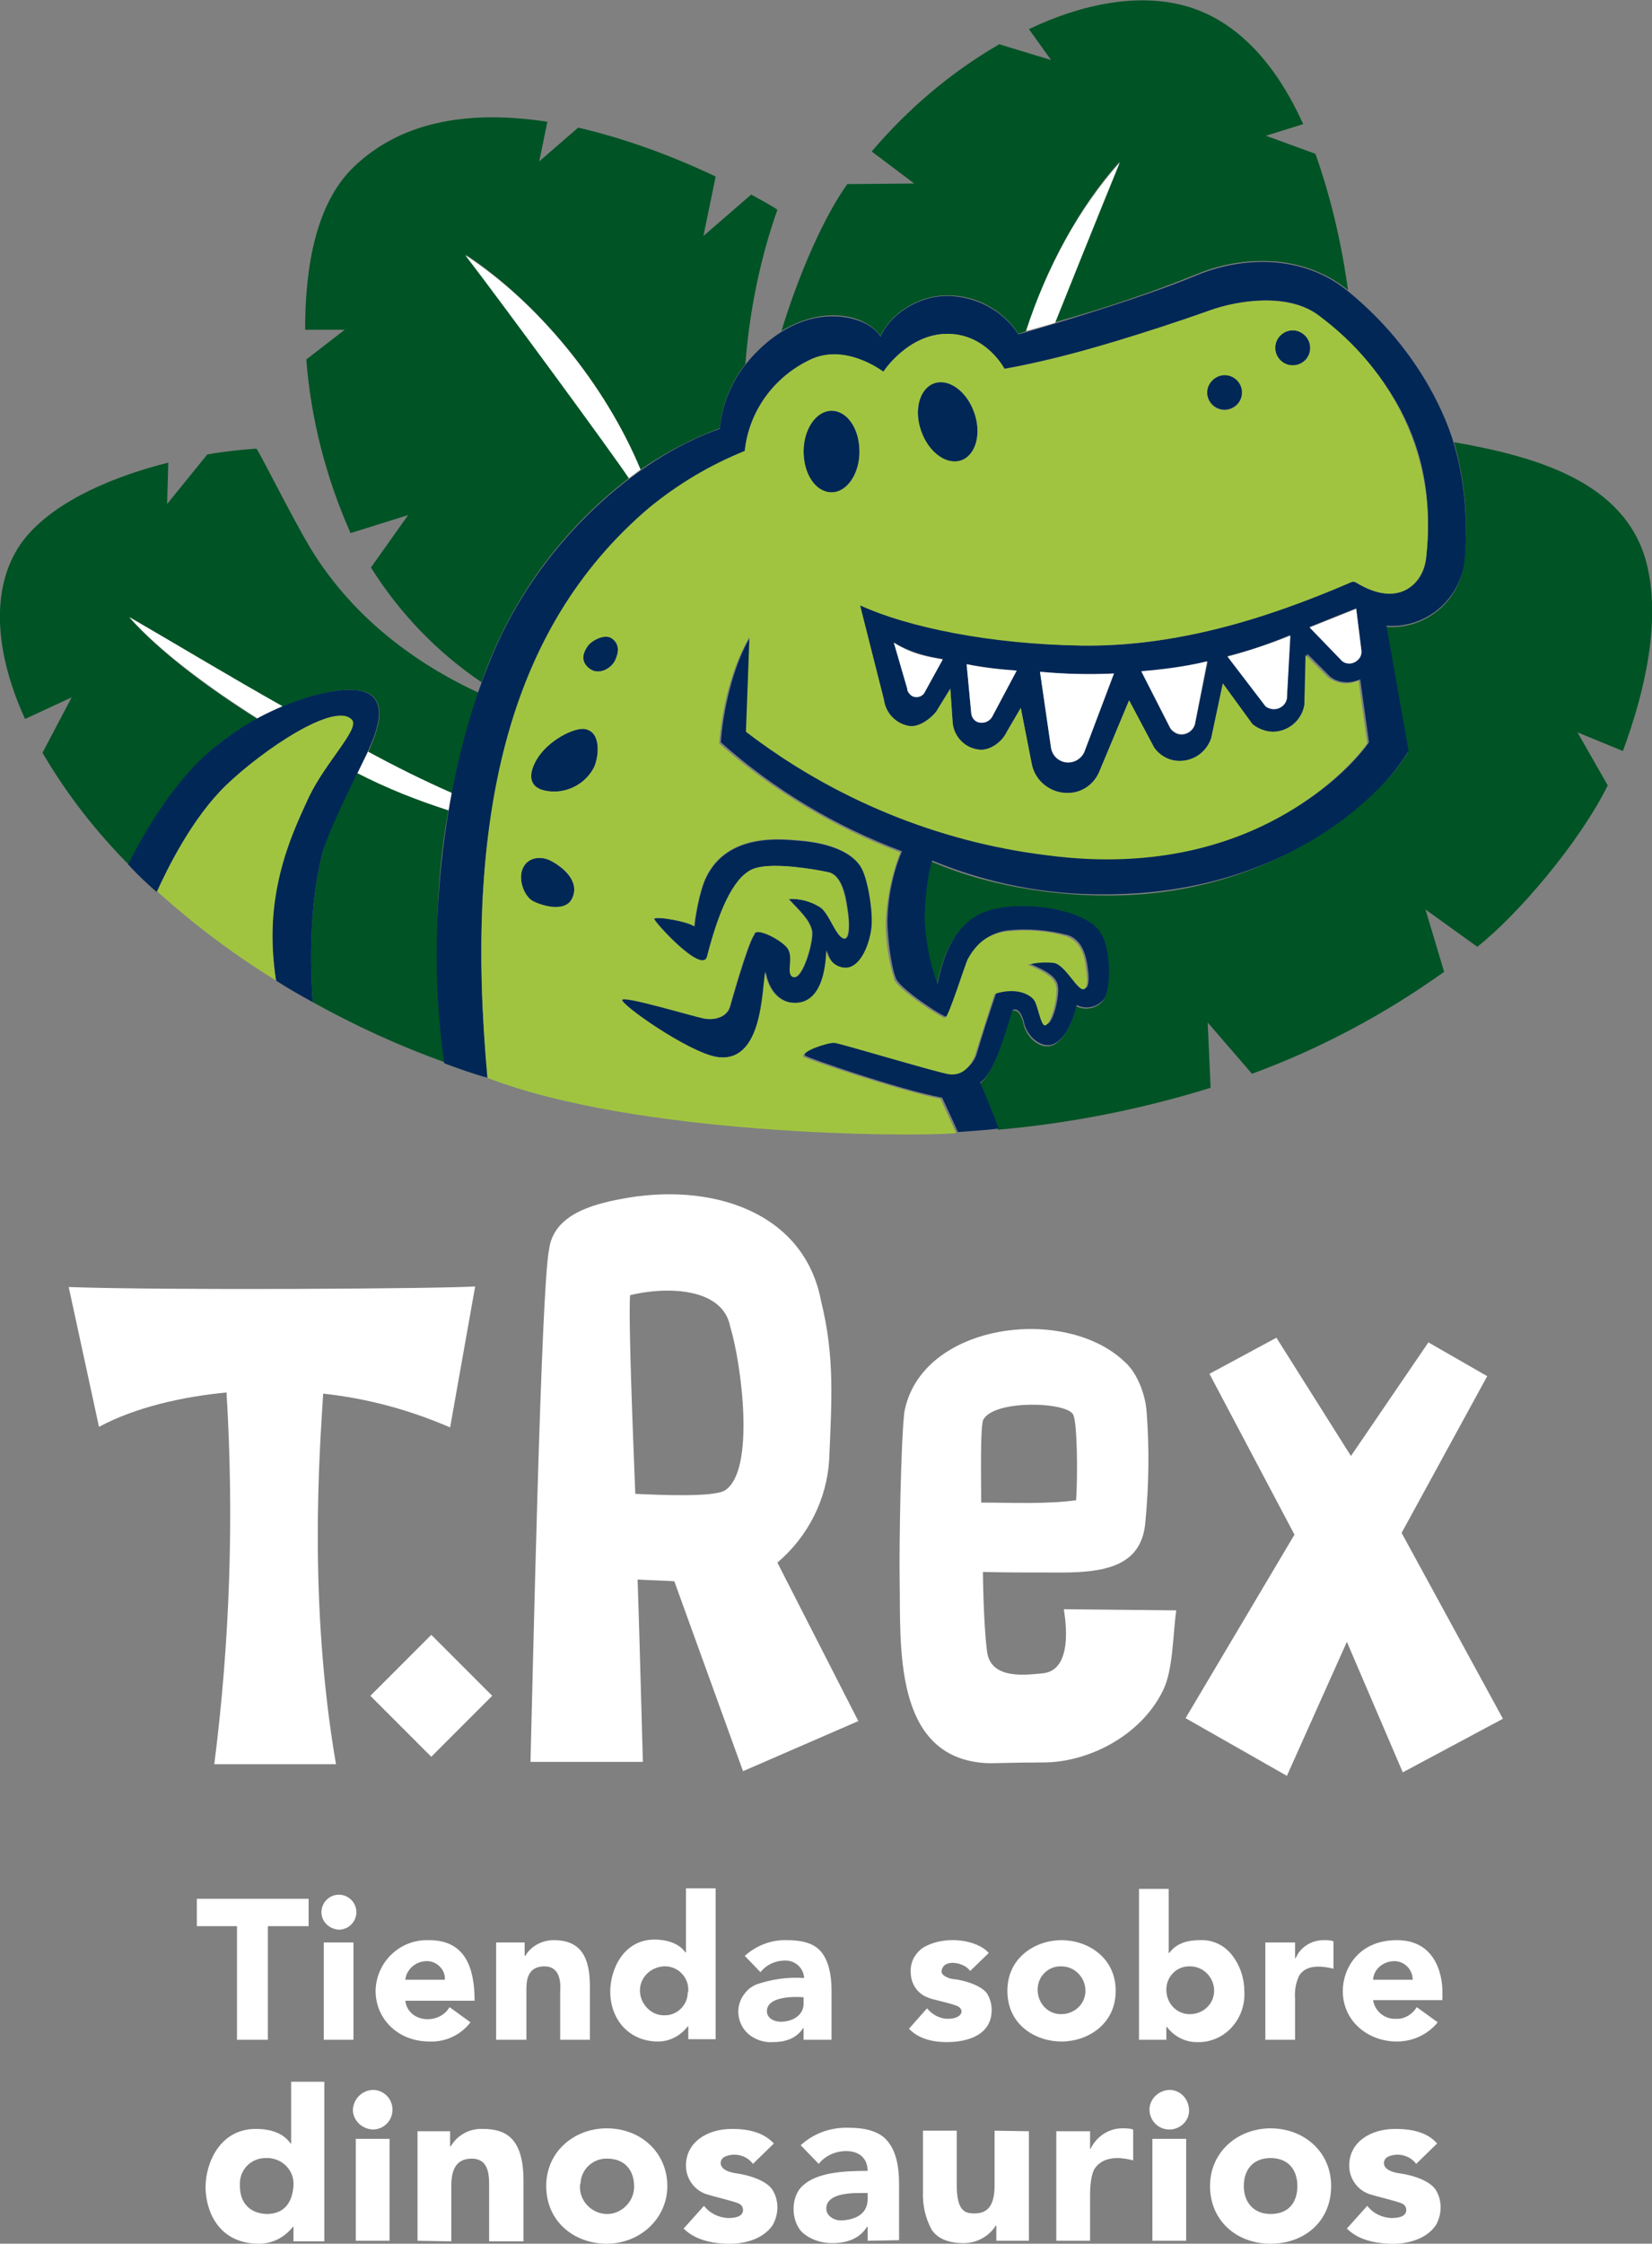 <svg xml:space="preserve" style="enable-background:new 0 0 283.7 385.1;" viewBox="0 0 283.7 385.1" y="0px" x="0px" xmlns:xlink="http://www.w3.org/1999/xlink" xmlns="http://www.w3.org/2000/svg" id="Capa_1" version="1.1">
<rect x="0" y="0" width="283.7" height="385.1" fill="#808080" stroke="none"/>
<style type="text/css">
	.st0{fill:#FFFFFF;}
	.st1{fill:#005325;}
	.st2{fill:#002756;}
	.st3{fill:#A1C440;}
</style>
<g id="Capa_2_00000052798139386433782900000006299935200827427492_">
	<g id="Logos_slogan">
		<g id="TRex_imagotipo_slogan_vertical_fullcolor">
			<g id="Tienda_sobre_dinosaurios">
				<path d="M40.7,350.1v-19.5h-6.9v-4.7H53v4.7h-7v19.5H40.7z" class="st0"></path>
				<path d="M55.2,328.2c0-1.6,1.3-3,3-3c1.6,0,3,1.3,3,3c0,1.6-1.3,3-3,3C56.5,331.1,55.2,329.8,55.2,328.2z
					 M55.6,350.1v-16.7h5.1v16.7H55.6z" class="st0"></path>
				<path d="M77.2,344.5l3.6,2.6c-1.7,2.2-4.3,3.4-7,3.3c-5.6,0-9.3-4-9.3-8.7c0.1-4.9,4.1-8.8,9-8.7c0.1,0,0.1,0,0.2,0
					c6.3,0,7.8,4.9,7.8,10.4H69.6C70.1,347.2,75.4,347.6,77.2,344.5z M69.6,339.8h6.8c0.1-1.7-1.3-3.1-2.9-3.2c-0.1,0-0.1,0-0.2,0
					C71.4,336.6,69.8,338,69.6,339.8z" class="st0"></path>
				<path d="M85.2,350.1v-16.7h4.9v2.3h0.1c1-1.7,2.9-2.7,4.9-2.7c4.7,0,6.2,3,6.2,7.9v9.2h-5.1v-8.2
					c0-0.5,0.5-4.4-2.7-4.4s-3.1,2.9-3.1,4.3v8.3L85.2,350.1z" class="st0"></path>
				<path d="M122.9,324.1V350h-4.7v-2.2h-0.1c-1.2,1.6-3.1,2.6-5.1,2.6c-4.8,0-8.2-3.6-8.2-8.6c0-3.8,2.3-8.9,7.6-8.9
					c2,0,4.2,0.6,5.3,2.2h0.1v-11H122.9z M118.2,341.7c0.1-2.2-1.6-4.1-3.8-4.2c-0.1,0-0.2,0-0.4,0c-2.3,0.1-4.2,2-4.1,4.3
					c0.1,2.2,1.9,4.1,4.1,4.1c2.2,0.1,4.1-1.7,4.1-3.9C118.2,341.9,118.2,341.8,118.2,341.7z" class="st0"></path>
				<path d="M138,350.1V348l0,0c-1.1,1.7-2.8,2.5-5.3,2.5c-1.5,0.1-3-0.4-4.2-1.4c-2.1-1.9-2.3-5.1-0.4-7.2
					c0.5-0.6,1.1-1,1.8-1.3c2.6-0.9,5.4-1.3,8.2-1.1c-0.1-1.7-1.5-3-3.2-3h-0.1c-1.6,0-3.2,0.7-4.2,2l-2.7-2.8
					c2-1.8,4.6-2.8,7.3-2.7c2.9,0,4.8,0.7,5.9,2.1c1.1,1.4,1.7,3.6,1.7,6.5v8.5H138z M138,342.8c0,0-6.3-0.6-6.3,2.4
					c0,1.1,1.1,1.8,2.4,1.8c2,0,3.9-1.1,3.9-3.1L138,342.8L138,342.8z" class="st0"></path>
				<path d="M169.8,335.2l-3.2,3.1c-0.8-1.4-4.6-2.3-4.9,0c-0.1,0.9,1.6,1.4,2.2,1.4c1.8,0.2,5.1,1.2,5.8,2.8
					c0.4,0.8,0.6,1.6,0.6,2.5c0,4.2-4,5.5-7.7,5.5c-2.9,0-5.1-0.8-6.5-2.3l3.1-3.5c0.9,1.1,2.2,1.8,3.6,1.8c2.6,0,3-1.8,1.3-2.3
					c-1.7-0.6-4-1-4.6-1.3c-1.9-0.6-3.1-2.4-3.1-4.4c-0.1-1.7,0.7-3.2,2.1-4.2C162.4,332,167.9,333,169.8,335.2z" class="st0"></path>
				<path d="M173,341.7c0-5.8,4.9-8.7,9.3-8.7s9.3,2.9,9.3,8.7s-4.9,8.7-9.3,8.7S173,347.6,173,341.7z M178.2,341.7
					c0.1,2.3,1.9,4.1,4.2,4s4.1-1.9,4-4.2c-0.1-2.2-1.9-4-4.1-4c-2.2-0.1-4,1.6-4.1,3.8C178.2,341.5,178.2,341.6,178.2,341.7z" class="st0"></path>
				<path d="M195.6,350.1v-25.9h5.1v11h0.1c1.1-1.5,2.8-2.2,5.3-2.2c2.2-0.1,4.2,0.9,5.5,2.6c1.4,1.8,2.1,4,2.1,6.3
					c0.1,2.3-0.7,4.5-2.3,6.2c-1.5,1.6-3.7,2.5-5.9,2.4c-2,0-3.9-1-5.1-2.6h-0.1v2.2H195.6z M200.3,341.7c0.1,2.3,1.9,4.1,4.2,4
					s4.1-1.9,4-4.2c-0.1-2.2-1.9-4-4.1-4c-2.2-0.1-4,1.6-4.1,3.8C200.3,341.4,200.3,341.6,200.3,341.7z" class="st0"></path>
				<path d="M217.3,350.1v-16.7h5.1v2.7h0.1c0.8-1.9,2.7-3.1,4.8-3.1c0.6,0,1.2,0,1.7,0.2v4.7c-3.3-0.8-5-0.2-5.9,1.2
					c-0.6,1.3-0.8,2.6-0.7,4v7L217.3,350.1z" class="st0"></path>
				<path d="M243.3,344.5l3.6,2.6c-1.7,2.1-4.3,3.3-7,3.3c-4.9,0-9.3-3.4-9.3-8.7c0-3.7,2.6-8.7,9.3-8.7
					s7.8,6.1,7.8,8.7v1.6h-11.9c0.3,1.9,2,3.3,3.9,3.2C241.1,346.6,242.5,345.8,243.3,344.5z M235.8,339.8h6.8c0-1.7-1.3-3.1-3-3.2
					h-0.1C237.5,336.6,235.9,338,235.8,339.8z" class="st0"></path>
				<path d="M55.7,357.3v27.4h-5.3v-2.5h-0.1c-1.4,1.8-3.5,2.9-5.8,2.9c-7.4,0-9.2-6.2-9.2-9.7c0-4.2,2.5-10,8.6-10
					c2.8,0,4.8,0.8,6,2.5H50v-10.6L55.7,357.3z M50.4,375.2c0.2-2.5-1.7-4.6-4.2-4.8c-0.1,0-0.3,0-0.4,0c-2.4-0.1-4.5,1.7-4.6,4.2
					c0,0.2,0,0.4,0,0.6c0,2.9,1.7,4.7,4.6,4.8C49,380,50.2,377.8,50.4,375.2L50.4,375.2z" class="st0"></path>
				<path d="M60.6,362.1c0.1-1.8,1.5-3.3,3.4-3.4c1.9,0,3.4,1.5,3.4,3.4s-1.5,3.4-3.4,3.4
					C62.1,365.4,60.6,363.9,60.6,362.1z M61.1,384.6v-17.5h5.8v17.5H61.1z" class="st0"></path>
				<path d="M71.7,384.6v-18.8h5.6v2.6h0.1c1.1-1.9,3.2-3.1,5.5-3c3.9,0,7,1.5,7,8.9v10.4H84v-9.2c0-1.9,0.1-5-3-5
					s-3.5,2.6-3.5,4.8v9.4L71.7,384.6z" class="st0"></path>
				<path d="M93.8,375.2c0-5.9,4.8-9.9,10.4-9.9c6,0,10.4,4.3,10.4,9.9s-4.7,9.9-10.4,9.9S93.8,381.2,93.8,375.2z
					 M99.6,375.2c-0.1,2.6,2,4.7,4.5,4.8s4.7-2,4.8-4.5c0-0.1,0-0.2,0-0.2c0-2.9-1.7-4.8-4.6-4.8c-2.4-0.1-4.5,1.8-4.6,4.2
					C99.6,374.9,99.6,375.1,99.6,375.2L99.6,375.2z" class="st0"></path>
				<path d="M132.9,367.9l-3.6,3.5c-1.1-1.5-3.2-2-4.9-1.2c-0.9,0.5-1.3,2.3,1.9,2.8c2.9,0.4,5.7,1.5,6.5,3.1
					c1,1.8,0.9,4-0.1,5.8c-1.9,2.8-5.7,3.3-7.9,3.2c-3.2-0.1-5.7-0.9-7.4-2.6l3.5-3.9c1,1.3,2.5,2,4.1,2.1c1.8,0,2.6-0.5,2.6-1.4
					c0-0.5-0.3-1-1-1.2c-0.7-0.3-4.4-1.2-5.3-1.5c-2.1-0.7-3.5-2.7-3.5-4.9c0-4,3.6-6.3,7.9-6.3C129,365.4,131.3,366.2,132.9,367.9z" class="st0"></path>
				<path d="M149,384.6v-2.4h-0.1c-1.2,1.9-3.2,2.8-6,2.8c-1.7,0-3.4-0.5-4.7-1.5c-2.3-1.6-2.7-6.3-0.3-8.4
					c2.4-2.2,6.8-2.5,11.1-2.5c0-2.1-1.4-3.4-3.7-3.4c-1.8,0-3.6,0.8-4.7,2.2l-3.1-3.2c2.3-2.1,5.2-3.1,8.3-3c3.2,0,5.5,0.8,6.7,2.4
					c1.3,1.6,1.9,4,1.9,7.3v9.6L149,384.6z M149,376.4h-1.4c-3.8,0-5.7,0.9-5.7,2.7c0,1.3,1.5,2.1,2.7,2c2-0.1,4.3-0.9,4.4-3.5
					V376.4z" class="st0"></path>
				<path d="M176.7,365.8v18.8h-5.6V382H171c-1.2,1.9-3.3,3-5.5,3c-2.7,0-4.5-0.8-5.5-2.3c-1.1-2-1.6-4.3-1.5-6.6v-10.4
					h5.8v9.2c0,4.5,1.3,5,3,5s3.5-0.6,3.5-4.8v-9.4L176.7,365.8L176.7,365.8z" class="st0"></path>
				<path d="M181.4,384.6v-18.8h5.8v3h0.1c1-2.1,3.1-3.5,5.4-3.5c0.7,0,1.3,0,1.9,0.2v5.3c-3.4-0.9-5.5-0.2-6.6,1.4
					c-0.4,0.6-0.8,2.1-0.8,4.5v7.9H181.4z" class="st0"></path>
				<path d="M197.4,362.1c0-1.8,1.5-3.3,3.4-3.4c1.9,0,3.3,1.5,3.4,3.4c0.1,1.8-1.4,3.3-3.2,3.4c-0.1,0-0.1,0-0.2,0
					c-1.8,0-3.3-1.4-3.4-3.3C197.4,362.1,197.4,362.1,197.4,362.1z M197.9,384.6v-17.5h5.8v17.5H197.9z" class="st0"></path>
				<path d="M207.8,375.2c0-5.9,4.8-9.9,10.4-9.9s10.4,3.9,10.4,9.9s-4.5,9.9-10.4,9.9S207.8,381.1,207.8,375.2z
					 M213.6,375.2c0,2.8,1.7,4.8,4.6,4.8c3.2,0,4.6-2.1,4.6-4.8s-1.5-4.8-4.6-4.8S213.6,372.5,213.6,375.2z" class="st0"></path>
				<path d="M246.8,367.9l-3.6,3.5c-1.1-1.5-3.2-2-4.9-1.2c-0.9,0.5-1.3,2.3,1.9,2.8c2.9,0.4,5.7,1.5,6.5,3.1
					c1,1.8,0.9,4-0.1,5.8c-1.9,2.8-5.7,3.3-7.9,3.2c-3.2-0.1-5.7-0.9-7.4-2.6l3.5-3.9c1,1.3,2.5,2,4.1,2.1c1.8,0,2.6-0.5,2.6-1.4
					c0-0.5-0.3-1-1-1.2c-0.7-0.3-4.4-1.2-5.3-1.5c-2.1-0.7-3.5-2.7-3.5-4.9c0-4,3.6-6.3,7.9-6.3C243,365.4,245.3,366.2,246.8,367.9z" class="st0"></path>
			</g>
			<g id="TRex">
				<polygon points="258.1,295 240.7,263.1 255.4,236.2 245.3,230.4 232,249.9 219.2,229.6 207.7,235.8 222.3,263.4 
					203.6,294.9 221,304.8 231.3,281.8 240.9,304.2" class="st0"></polygon>
				<path d="M179.1,287.2c-2.5,0.2-9,1.3-9.6-3.8c-0.6-4.6-0.7-12.9-0.7-13.6c4.4,0.1,5.8,0.1,13.4,0.1
					s13.9-1.1,14.5-8.7c0.6-6.3,0.7-12.7,0.2-19c-0.2-2.7-1.5-6.5-3.8-8.5c-10.3-9.8-35-6.6-37.8,8.7c-0.6,5.3-0.9,22.9-0.8,28.9
					c0.2,11-1.2,30.2,14.6,31.3c1.3,0.1,4.3-0.1,10.1-0.1c7.5,0,16.6-4.4,20.5-12.3c1.8-3.6,1.7-9.7,2.3-13.8l-19.3-0.2
					C182.6,276.1,184.9,286.6,179.1,287.2z M168.9,243.6c2-3.4,14.3-3,15.4-0.8c0.7,1.3,0.8,10.4,0.5,14.7c-5.1,0.7-11,0.4-16.3,0.4
					C168.5,253.7,168.3,244.5,168.9,243.6z" class="st0"></path>
				<path d="M142.4,250.5c0.4-9.8,1-17.6-1.4-27.2c-2.9-15.4-19-20.5-34.4-17.5c-4.7,0.9-11.5,2.6-12.3,8.6
					c-1.4,6.6-2.8,73.6-3.2,88h19.3c-0.2-6.9-0.5-19-0.9-31.3c1.3,0.1,5,0.2,6.3,0.3l11.8,32.6l19.8-8.6l-13.9-27.2
					C138.8,263.7,142,257.3,142.4,250.5z M108.2,222.3c6.1-1.5,15.9-1.4,17.2,5.4c1.9,6.2,4.4,24.7-0.9,28.1
					c-1.9,1.2-11,0.8-15.4,0.6C108.8,248.6,107.9,227.3,108.2,222.3z" class="st0"></path>
				
					<rect height="14.8" width="14.8" class="st0" transform="matrix(0.707 -0.707 0.707 0.707 -184.131 137.643)" y="283.7" x="66.7"></rect>
				<path d="M55.5,239.2C63,240,70.4,242,77.3,245l4.3-24.2c-6.1,0.4-53.3,0.7-69.8,0.1l5.2,24
					c6.3-3.4,14.5-5.2,21.9-5.9c1.3,21.3,0.6,42.6-2.1,63.8h20.9C52.9,274.9,54.9,248.9,55.5,239.2z" class="st0"></path>
			</g>
			<g id="Hojas">
				<path d="M129,33.4l-8.2,7.1l2.1-10.2c-7.6-3.6-15.5-6.5-23.6-8.4l-6.7,5.8l1.4-6.8c-12.4-1.9-24.6-0.6-33.3,7.8
					c-6.6,6.4-8.3,17.5-8.3,27.9h6.8l-6.6,5.1C53.4,72,56,82,60.2,91.5l9.9-3.1l-6.4,9c4.9,7.8,11.3,14.5,19,19.7
					C87.5,103.2,96.3,91,108.1,82c-2.9-4.4-22.2-30.6-28.1-38.3C92.5,52,103.9,66,110,80.6c4.2-2.9,8.8-5.3,13.6-7.1
					c0.4-4,1.9-7.8,4.4-11l0,0c0.7-9,2.5-18,5.5-26.5C132.2,35.1,130.6,34.3,129,33.4z M225.9,26.4l-8.5-3.1l6.4-2
					c-4.4-9.7-10.9-17.7-20.3-20.3c-8-2.2-17.6-0.4-26.8,4l3.8,5.3l-8.9-2.7c-8.3,4.8-15.7,11.1-21.9,18.4l7.3,5.5l-11.5,0.1
					c-3.9,5.5-8.1,14.8-11.3,25.2c8-4.8,15-2.3,17,0.9c1.5-3.5,6.1-7,11.5-7h0.1c4.9,0,9.4,2.5,12.1,6.6c0.4-0.1,0.9-0.3,1.4-0.5
					c3.4-10.9,9-21.3,16-29.1c-3.2,7.8-10.6,26-11.1,27.6c8.2-2.3,16.3-5,24.2-8.2c3.8-1.6,7.9-2.4,12.1-2.3c5.1,0.1,10.1,1.8,14,5
					C230.4,41.9,228.6,34,225.9,26.4L225.9,26.4z M282.7,96.4c-3.7-13.6-18.6-18-33-20.5c1.9,6.7,2.5,13.7,1.7,20.6
					c-0.7,6.7-6.6,11.6-13.4,11.1l3.8,21.5l-1.4,2.1c-0.6,0.9-17.5,22.8-50.7,22.5c-5.8,0-18.1-0.8-29.7-5.8c-1,3-1.3,7.8-1.3,10.3
					c0.1,3.7,0.8,7.4,2.2,10.9c2.1-10.9,7.4-12.9,12.6-13.3c5.1-0.4,12,0.8,14.7,3.6c1.3,1.3,1.8,3.6,2,5.2c0.2,2.1,0.2,5.9-0.8,7.2
					c-1.1,1.3-3,1.7-4.6,0.9c-0.5,2.2-1.7,5.3-3.6,6.5c-2.2,1.3-4.8-0.9-5.4-3.3c-0.1-0.6-0.7-2.8-1.9-2.4
					c-0.4,0.1-2.9,10.9-5.7,12.5c1.1,2.4,2.5,5.7,3.2,7.9c12.4-1.1,24.6-3.5,36.5-7.2l-0.5-11.2l7.6,8.8c11.7-4.3,22.8-10.2,33-17.5
					l-3.2-10.7l8.9,6.4c7.1-5.6,17.6-18,22.4-27.7l-5.2-9.1l7.8,3.2C282.6,118.4,285.3,106.2,282.7,96.4z M170.9,170.4L170.9,170.4
					L170.9,170.4L170.9,170.4z M53.2,93.9C49.7,88,44.3,77,44,77c-2.8,0.2-5.6,0.5-8.4,1l-6.9,8.5l0.2-7.1C19.8,81.7,10,85.7,4.6,92
					c-6.1,7.2-6.1,18.7-0.3,31.4l8-3.7l-5,9.5c4.2,7.2,9.3,13.7,15.2,19.6c-0.1-0.2-0.3-0.3-0.4-0.4c2.4-4.9,6.7-12.4,12.2-17.8
					c2.9-2.9,6.3-5.3,9.9-7.2c-9.3-5.8-17.3-12.1-22-17.4c7,4.1,16.3,9.7,26.3,15.3c7-3,13.3-3.7,15.4-1.9c2.2,1.9,1.2,5.5-0.7,9.8
					c5,2.6,9.8,4.9,14.5,7c1.1-5.9,2.6-11.7,4.5-17.3C73.3,114.8,61.2,107.2,53.2,93.9z M77,139.1c-5.4-1.8-10.6-3.9-15.7-6.4
					c-2.2,4.4-4.7,9.1-5.9,13.6c-2.4,9.2-2.1,19.7-1.7,25.7c7.2,4,14.8,7.5,22.6,10.3C75.1,171.7,74,155.3,77,139.1z" class="st1"></path>
				<path d="M110,80.6c-0.1,0.1-1.4,1-2,1.5c-2.7-4.1-22.1-30.5-28.1-38.3C92.4,51.9,104,66.1,110,80.6z" class="st0"></path>
				<path d="M192.3,27.9c-3.2,7.8-10.5,26-11.1,27.5l0,0c-1.9,0.6-3.5,1-4.9,1.4c0,0,0,0-0.1,0
					C179.7,46,185.3,35.7,192.3,27.9z" class="st0"></path>
				<path d="M48.5,121.2c0,0-2.9,1.3-4.3,2.1c-8.5-5.4-16.9-11.6-22-17.4C31,111,39.6,116.2,48.5,121.2z" class="st0"></path>
				<path d="M77.6,136.1c-0.2,1-0.4,2.1-0.5,3c-5.4-1.7-10.7-3.8-15.7-6.4c0,0,1.2-2.5,1.8-3.7
					C67.8,131.5,72.6,133.9,77.6,136.1z" class="st0"></path>
			</g>
			<g id="Rex">
				<g id="Contorno_Rex">
					<path d="M213.3,67.3c0,1.7-1.4,3-3,3c-1.7,0-3-1.4-3-3s1.4-3,3-3l0,0C212,64.3,213.3,65.7,213.3,67.3L213.3,67.3z" class="st2"></path>
					<path d="M225,59.7c0,1.7-1.4,3-3,3c-1.7,0-3-1.4-3-3c0-1.7,1.4-3,3-3l0,0C223.7,56.7,225,58,225,59.7L225,59.7z" class="st2"></path>
					<path d="M98.2,154.3c-1.2,2.3-5,1.2-6.6,0.4s-2.7-3.8-1.8-5.7c0.9-2,3.3-2.1,4.9-1.2
						C96.4,148.7,99.8,151.2,98.2,154.3z" class="st2"></path>
					<path d="M105.6,113.4c-0.7,1.4-2.8,2.5-4.3,1.4s-1.4-2.5-0.3-4c0.7-0.9,2.9-2.1,4.1-1.2
						C106.4,110.5,106.3,112,105.6,113.4z" class="st2"></path>
					<path d="M101.9,131.9c-1.6,2.9-5,4.5-8.3,3.8c-2.4-0.5-2.8-2.2-2-4.2c1.6-4,6.6-6.5,8.6-6.4
						C103.5,125.4,102.8,130.3,101.9,131.9z" class="st2"></path>
					<path d="M249.6,75.9c-0.9-3-5.1-15.3-18.1-25.9c-7.8-6.4-18.2-6-26.1-2.7c-10.1,4.2-27.4,9.2-30.5,10.1
						c-2.7-4.1-7.2-6.5-12.1-6.6h-0.1c-5.4,0-10,3.5-11.5,7c-1.5-2.5-5.3-3.5-8-3.5c-8.1-0.1-13.6,6.3-15.2,8.3c-2.5,3.2-4,7-4.4,11
						c-14.7,5.2-30.1,19.1-38.2,36.9c-9.2,20.4-12.5,48.7-9.1,72c2.4,0.9,4.9,1.8,7.5,2.5c-7.3-71.6,21.5-97.9,44.1-107.6
						c0.7-6.7,4.8-12.5,10.9-15.5c6.2-3.2,12.9,1.9,12.9,1.9s4.2-6.5,11-6.5c6.7,0,9.8,6,9.8,6c12-2.3,23.8-5.7,35.2-10
						c4.9-1.8,13.6-3.1,18.7,0.8c19.9,15.6,19.4,32.7,18.5,41.7c-0.4,4.7-5.1,8.5-12,4.2c-0.2-0.1-0.5-0.2-0.8-0.1
						c-10.9,4.6-28.2,11.3-46.5,10.9c-8.9-0.2-25.2-1.6-37.9-6.9c0.3,1.3,4.1,16.2,4.1,16.2c0.3,2.3,2.1,4.1,4.3,4.5
						c1.7,0.3,3.8-1.3,4.7-2.5l2.4-3.9l0.4,5.8c0.2,2.3,1.9,4.2,4.2,4.6c2.2,0.5,4.3-1.3,5.1-3l2.4-4.1l1.9,9.7
						c0.6,2.9,3.3,4.9,6.2,4.9c2.4,0,4.5-1.5,5.4-3.7l5.1-12.2l4.3,8.1c1,1.5,2.6,2.3,4.4,2.3c2.4,0,4.6-1.5,5.4-3.9l2-9.4l5.1,7
						c1,0.8,2.3,1.3,3.6,1.3c2.6-0.1,4.8-2,5.3-4.6l0.5-8.8l3.9,3.9c0.8,0.7,1.9,1,3,1c0.7,0,1.5-0.2,2.2-0.5l1.5,10.8
						c0,0-15.5,23.6-55,19.2c-18.4-2.1-36.9-10.3-51.7-21.2c0-2.5,0.5-13.7,0.6-16.3c-3.2,5.1-4.9,13.4-5.2,18.3
						c9.1,8.1,19.6,14.4,31.1,18.7c-1.6,3.8-2.4,7.9-2.5,12c0,2,0.5,7.5,1.5,9.9c0.8,1.8,8.2,6.7,8.7,6.5c0.9-0.4,3.1-8.5,3.9-10.1
						c1.2-2.5,3.6-4.3,6.4-4.7c3.5-0.4,7.1-0.1,10.5,0.8c2.7,0.9,3.2,4.1,3.4,5.6c0.3,1.9,0.2,3.5-0.5,3.5c-1.1,0-2.8-3.9-4.9-4.5
						c-1.5-0.2-3.1-0.1-4.6,0.3c4.6,1.9,5.1,3,4.9,5.2c-0.2,2.3-1.1,5.2-2,5.2c-0.7-0.1-1.1-3.3-1.8-4.3c-0.8-1.2-3.4-2.1-6.8-1.1
						c-1.3,3.8-2.4,7.2-3.4,10.6c-0.4,1.3-2.1,3.5-4.4,3.2c-2.1-0.3-18.6-5.4-19.7-5.4c-1.1-0.1-6.1,1.7-5.3,2.4
						c0.3,0.3,16,5.8,23.5,7.2c1,2.2,1.8,3.8,2.7,5.9c2.4-0.2,4.7-0.3,7-0.6c-0.8-2.2-2.1-5.4-3.2-7.9c2.9-1.7,5.3-12.3,5.7-12.5
						c1.2-0.4,1.8,1.8,1.9,2.4c0.6,2.4,3.3,4.6,5.4,3.3c1.9-1.1,3.1-4.3,3.6-6.5c1.6,0.8,3.4,0.4,4.6-0.9c1-1.3,1.1-5.3,0.8-7.2
						c-0.3-2.1-0.7-3.9-2-5.2c-2.8-2.8-9.6-4-14.7-3.6c-5.2,0.4-10.4,2.3-12.6,13.3c-1.3-3.5-2-7.2-2.2-10.9c0-2.5,0.3-7.3,1.3-10.3
						c9.4,3.9,19.5,5.9,29.7,5.8c34.6,0,50.1-21.6,50.7-22.5l1.4-2.1l-3.8-21.5c6.7,0.5,12.6-4.4,13.4-11.1
						C252.1,89.6,251.6,82.6,249.6,75.9z M158.7,119c-0.5,0.7-1.6,0.9-2.3,0.3c-0.3-0.3-0.6-0.6-0.6-1.1l-2.3-7.9
						c2.6,1.5,5.5,2.4,8.4,2.8L158.7,119z M170.4,123c-0.5,0.9-1.6,1.3-2.6,0.9c-0.6-0.3-0.9-0.8-1-1.4L166,114
						c2.8,0.5,5.7,0.9,8.6,1.1L170.4,123z M186.2,129.1c-0.7,1.5-2.5,2.2-4,1.5c-0.9-0.4-1.5-1.2-1.7-2.2l-1.9-13.1
						c4.2,0.4,8.5,0.5,12.7,0.3L186.2,129.1z M205.2,124.4c-0.4,1.3-1.8,2-3,1.6c-0.5-0.2-0.9-0.5-1.2-0.9l-5-9.8
						c3.8-0.3,7.6-0.8,11.4-1.7L205.2,124.4z M221,119.8c-0.2,1.2-1.4,2-2.6,1.8c-0.4-0.1-0.8-0.2-1.1-0.5l-6.5-8.5
						c3.7-0.9,7.2-2.1,10.7-3.6L221,119.8z M233,113.4c-0.7,0.6-1.7,0.6-2.5,0l-5.6-5.8c3-1.2,7.7-3.1,8-3.2l0.9,7.2
						C233.9,112.4,233.6,113,233,113.4L233,113.4z" class="st2"></path>
					<path d="M63.1,129.1c-0.5,1.2-6.5,12.8-7.7,17.2c-2.4,9.2-2.1,19.7-1.7,25.7c-2.2-1.2-4.3-2.4-6.3-3.7
						c-2.1-14.8,1.7-22.8,5.6-31.4c2.5-5.5,8.8-11.9,7.4-13.2c-3.7-3.5-17.4,7-21.7,11.2c-5.7,5.6-10,14.2-11.8,18.2
						c-1.6-1.4-3.1-2.8-4.5-4.3l0,0c-0.1-0.2-0.3-0.3-0.4-0.4c2.4-4.9,6.8-12.4,12.2-17.8c4.1-3.9,8.9-7.1,14.2-9.3
						c7-3,13.3-3.7,15.4-1.9C66,121.2,65.1,124.8,63.1,129.1z" class="st2"></path>
					<path d="M145.4,166.1c-1.7,0.1-2.8-0.8-3.4-3c0,1.7-0.1,9.7-6,9c-2.2-0.3-3.9-2.1-4.5-5.3
						c-0.5,3.5-0.7,15.9-8.4,14.6c-5.1-0.9-16.6-9.1-16.2-9.8c0.4-0.7,12,2.8,14,3.2s4-0.3,4.5-2c0,0,3.1-11.1,4.2-12.4
						c0.1-1.3,4.2,0.6,5.6,2.2s-0.3,4.6,1.1,5.1c1.6,0.5,3.5-6.2,3.2-7.9c-0.4-2-2.2-3.5-4-5.5c1.9-0.1,3.8,0.4,5.4,1.4
						c1.7,1.2,2.7,5.3,4.2,5.4c0.8,0,0.9-2.3,0.5-4.9c-0.3-2.4-1-6-3.3-6.5s-9.2-1.7-12.5-0.7s-6,6.2-8.3,15.2
						c-0.9,3.1-9.3-6.2-9.1-6.5c0.4-0.5,5.9,0.5,6.9,1.3c0-0.8,0.8-6,2-8.4c3.7-7.7,13.1-6.5,15.8-6.3c2.8,0.2,8.4,1,10.7,4.4
						c1.3,1.9,2,6.4,2,9.8C149.9,160.6,148.4,166,145.4,166.1z" class="st2"></path>
					<path d="M165.1,79c-2.5,0.9-5.6-1.3-6.9-5c-1.3-3.6-0.3-7.3,2.2-8.2c2.5-0.9,5.6,1.3,6.9,5
						C168.6,74.4,167.6,78.1,165.1,79z" class="st2"></path>
					<path d="M147.6,77.5c0,3.8-2.2,7-4.8,7c-2.7,0-4.8-3.1-4.8-7s2.2-7,4.8-7C145.5,70.5,147.6,73.6,147.6,77.5z" class="st2"></path>
				</g>
				<g id="Plasta_Rex">
					<path d="M226.4,54.1c-5.2-3.8-13.7-2.6-18.7-0.8c-24.9,8.7-35.2,10-35.2,10s-3.1-6-9.8-6c-6.8,0-11,6.5-11,6.5
						s-6.7-5.2-12.9-1.9c-6,3-10.2,8.8-10.9,15.5c-6,2.4-11.5,5.7-16.5,9.8C87,108,79.7,140.6,83.7,185c25.3,9.8,71.9,10.2,80.3,9.5
						c0.1,0,0.1,0,0.2,0c-0.9-2.1-1.7-3.7-2.7-5.9c-7.4-1.5-23.2-6.9-23.5-7.2c-0.9-0.8,4.2-2.5,5.3-2.4s18.3,5.3,19.8,5.4
						c2.1,0.2,3.4-1.1,4.3-3.2c0,0,3.2-10.1,3.4-10.6c4-1.3,6.3,0.3,6.8,1.1c0.6,0.8,1.1,4.2,1.8,4.3c0.8,0.1,1.8-3,2-5.2
						c0.1-1.7,0.4-3.1-4.9-5.2c1.5-0.4,3.1-0.5,4.6-0.3c1.9,0.5,3.8,4.5,4.9,4.5c0.8,0,0.8-1.6,0.5-3.5c-0.2-1.6-0.5-4.5-3.4-5.6
						c-3.4-1-7-1.2-10.5-0.8c-2.1,0.4-4.4,1.1-6.4,4.7c-0.5,1-3.3,10-3.9,10.1c-0.6,0.1-8.1-4.9-8.7-6.5c-1-3.2-1.5-6.5-1.5-9.9
						c0.2-4.1,1-8.2,2.5-12c-11.4-4.3-21.9-10.6-31.1-18.7c0.4-4.9,1.7-12.3,5.2-18.3c-0.1,2.6-0.5,13.9-0.6,16.3
						c15,11.5,32.9,18.9,51.7,21.2c38.4,5.1,55-19.2,55-19.2l-1.5-10.8c-0.7,0.3-1.4,0.5-2.2,0.5c-1.1,0-2.1-0.4-3-1l-3.9-3.9
						L224,121c-0.4,2.6-2.6,4.5-5.3,4.6c-1.3,0-2.6-0.5-3.6-1.3l-5.1-7l-2,9.4c-0.8,2.3-2.9,3.9-5.4,3.9c-1.8,0-3.4-0.9-4.4-2.3
						l-4.3-8.1l-5.1,12.2c-0.9,2.2-3,3.7-5.4,3.7c-3,0.1-5.6-2-6.2-4.9l-1.9-9.7l-2.4,4.1c-0.8,1.8-3.2,3.5-5.2,3
						c-2.2-0.4-3.9-2.3-4.1-4.6l-0.4-5.8l-2.4,3.9c-0.9,1.2-3,2.8-4.7,2.5c-2.3-0.4-4-2.2-4.3-4.5c0,0-4.2-16.6-4.1-16.2
						c8.2,3.8,22.6,6.7,37.9,6.9c16,0.2,31.3-4.3,46.5-10.9c0.3-0.1,0.5-0.1,0.8,0.1c7.8,4.7,11.5-0.3,12-4.2
						C247,78.6,239.1,63.4,226.4,54.1z M98.2,154.3c-1.2,2.3-5,1.2-6.6,0.4s-2.7-3.8-1.8-5.7c0.9-2,3.3-2.1,4.9-1.2
						C96.4,148.7,99.8,151.2,98.2,154.3z M101.9,131.9c-1.6,2.9-5,4.5-8.3,3.8c-2.4-0.5-2.8-2.2-2-4.2c1.6-4,6.6-6.5,8.6-6.4
						C103.5,125.4,102.8,130.3,101.9,131.9L101.9,131.9z M105.6,113.4c-0.7,1.4-2.8,2.5-4.3,1.4s-1.4-2.5-0.3-4
						c0.7-0.9,2.9-2.1,4.1-1.2C106.4,110.5,106.3,112,105.6,113.4L105.6,113.4z M137,144.2c2.8,0.2,8.4,1,10.7,4.4
						c1.2,1.7,2.1,7,2,9.8c0,2.2-1.4,7.5-4.4,7.7c-1.7,0-3.2-1.3-3.4-3c-0.1,1.4-0.2,9.6-6,9c-2.2-0.2-4.1-2.3-4.5-5.3
						c-0.6,3.5-0.5,15.9-8.4,14.6c-4.8-0.8-16.6-9.1-16.2-9.8c0.4-0.7,12,2.8,14,3.2s4-0.3,4.5-2c0,0,3.1-11.1,4.2-12.4
						c0.1-1.3,4.2,0.6,5.6,2.2s-0.3,4.6,1.1,5.1c1.6,0.5,3.5-6.2,3.2-7.9c-0.4-2-2.2-3.5-4-5.5c1.9-0.1,3.8,0.4,5.4,1.4
						c1.6,1,2.8,5.3,4.2,5.4c0.8,0,0.9-2.7,0.5-4.9c-0.4-2.5-1-6-3.3-6.5s-9.2-1.7-12.5-0.7s-6,6.2-8.3,15.2
						c-0.9,3.1-9.3-6.2-9.1-6.5c0.4-0.5,5.9,0.5,6.9,1.3c0-0.8,0.8-6,2-8.4C124.9,142.8,134.3,144,137,144.2L137,144.2z M142.8,84.5
						c-2.7,0-4.8-3.1-4.8-7s2.2-7,4.8-7c2.7,0,4.8,3.1,4.8,7S145.5,84.5,142.8,84.5L142.8,84.5z M165.1,79c-2.5,0.9-5.6-1.3-6.9-5
						c-1.3-3.6-0.3-7.3,2.2-8.2c2.5-0.9,5.6,1.3,6.9,5C168.6,74.4,167.6,78.1,165.1,79z M210.3,70.4c-1.7,0-3-1.4-3-3s1.4-3,3-3
						c1.7,0,3,1.4,3,3S212,70.4,210.3,70.4L210.3,70.4L210.3,70.4z M222,62.7c-1.7,0-3-1.4-3-3c0-1.7,1.4-3,3-3s3,1.4,3,3l0,0
						C225,61.4,223.7,62.7,222,62.7z" class="st3"></path>
					<path d="M53,136.9c-3.2,6.8-7.9,17.3-5.6,31.4c-7.3-4.5-14.1-9.6-20.4-15.3c1.8-4,6-12.6,11.8-18.2
						c6.3-6.1,18.9-14.6,21.7-11.2C61.7,125.2,55.9,130.8,53,136.9z" class="st3"></path>
				</g>
				<g id="Dientes">
					<path d="M191.3,115.6l-5.1,13.5c-0.7,1.5-2.5,2.2-4,1.5c-0.9-0.4-1.5-1.2-1.7-2.2l-1.9-13.1
						C182.9,115.7,187.1,115.8,191.3,115.6z" class="st0"></path>
					<path d="M161.9,113.2l-3.2,5.8c-0.5,0.7-1.6,0.9-2.3,0.3c-0.3-0.3-0.6-0.6-0.6-1.1l-2.3-7.9
						C156.9,112.5,159.6,112.7,161.9,113.2z" class="st0"></path>
					<path d="M174.6,115.1l-4.2,7.9c-0.5,0.9-1.6,1.3-2.6,0.9c-0.6-0.3-0.9-0.8-1-1.4L166,114
						C168.8,114.6,171.7,114.9,174.6,115.1z" class="st0"></path>
					<path d="M207.3,113.5l-2.1,10.8c-0.4,1.3-1.8,2-3,1.6c-0.5-0.2-0.9-0.5-1.2-0.9l-5-9.8
						C199.7,114.9,203.6,114.4,207.3,113.5z" class="st0"></path>
					<path d="M221.6,109.1l-0.6,10.8c-0.2,1.2-1.4,2-2.6,1.8c-0.4-0.1-0.8-0.2-1.1-0.5l-6.5-8.5
						C214.5,111.7,218.1,110.5,221.6,109.1z" class="st0"></path>
					<path d="M233.8,111.7c0.1,1.1-0.8,2.1-2,2.2c-0.5,0-0.9-0.1-1.3-0.4l-5.6-5.8c3-1.2,7.7-3.1,8-3.2L233.8,111.7z" class="st0"></path>
				</g>
			</g>
		</g>
	</g>
</g>
</svg>
